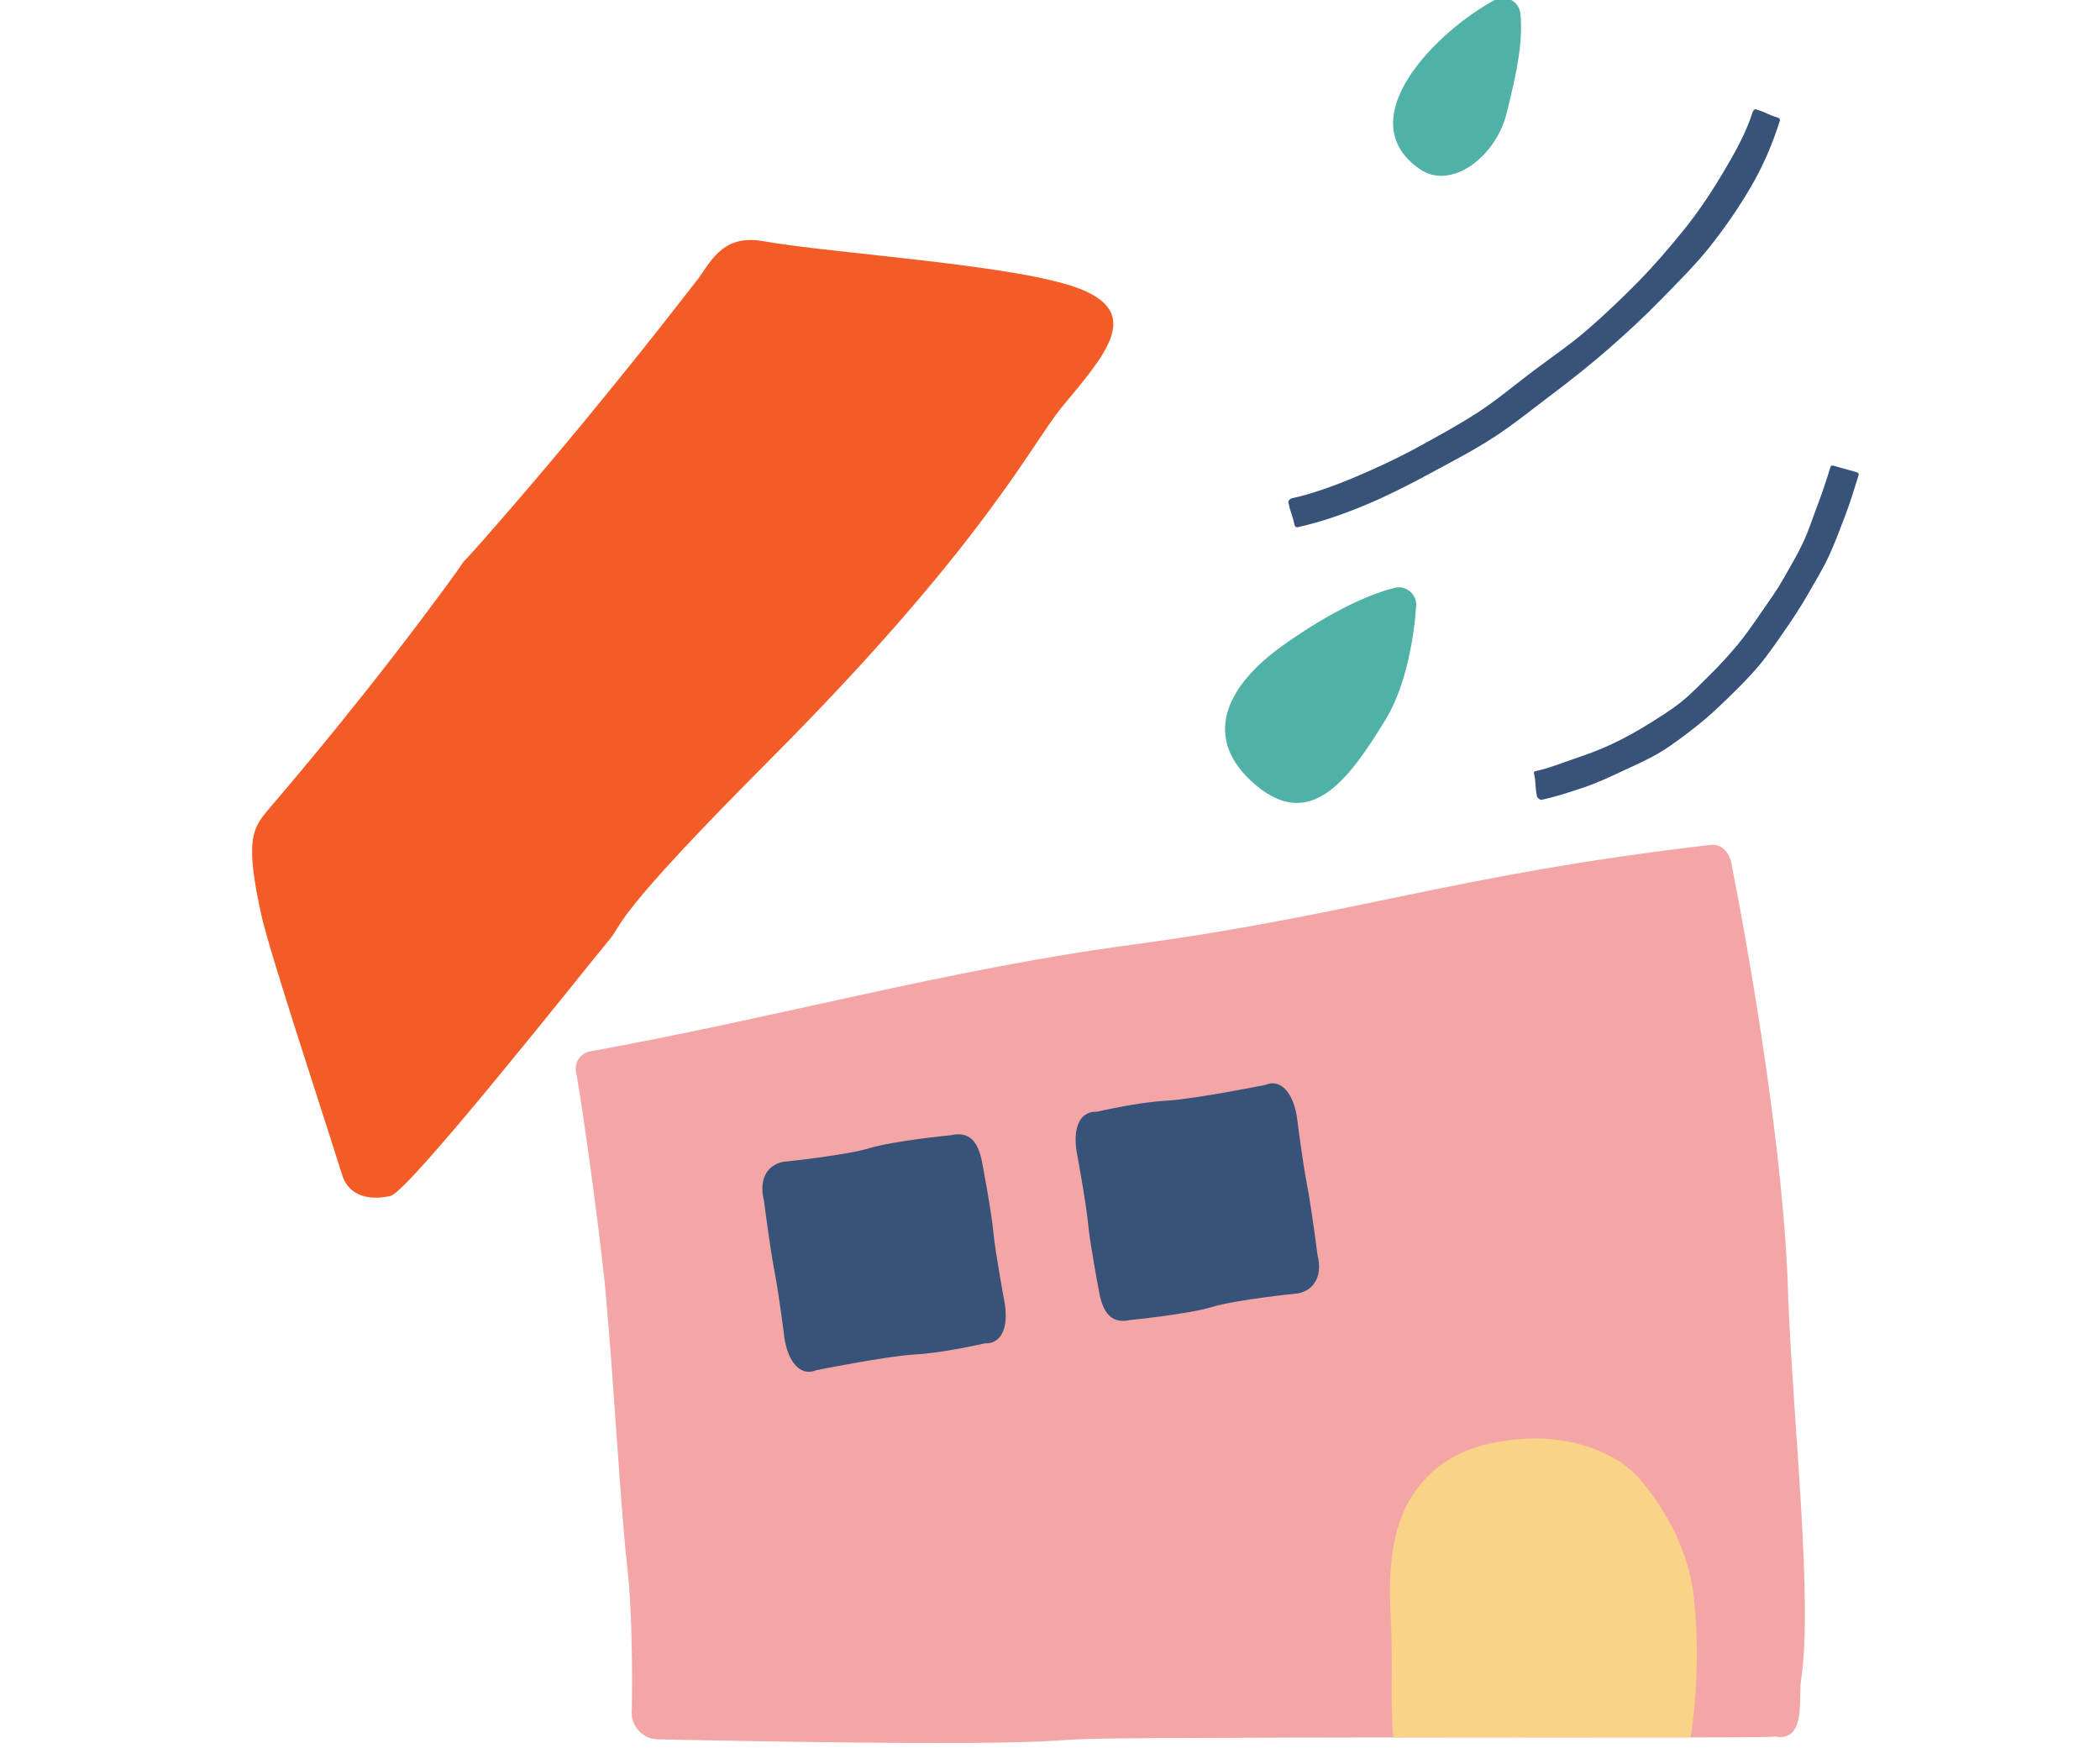 <svg fill="none" height="84" viewBox="0 0 100 84" width="100" xmlns="http://www.w3.org/2000/svg" xmlns:xlink="http://www.w3.org/1999/xlink"><clipPath id="a"><path d="m0 0h100v83.333h-100z"/></clipPath><g clip-path="url(#a)"><path d="m81.445 40.236c.452-.086.905.308 1.005.882.855 4.374 2.537 13.891 2.706 20.774.258 6.172 1.182 14.401.605 18.131-.133.869.264 2.92-1.227 2.673-.627.075-12.361.017-23.072.047-11.598.03-9.422.061-11.768.178-4.754.225-18.337-.103-18.337-.094-.694.006-1.266-.552-1.277-1.249.008 0 .105-4.438-.239-7.233-.302-2.795-.655-9.07-.952-12.203-.147-2.254-1.199-9.822-1.463-11.11-.078-.452.222-.883.674-.966 8.773-1.579 17.088-3.913 25.756-5.073 10.68-1.429 15.434-3.35 27.587-4.757z" fill="#f4a6a6"/><path d="m12.663 38.687c.494-.597 3.655-4.216 7.399-9.184 3.902-5.182-.044-.303 4.341-5.384 4.915-5.695 8.526-10.455 8.751-10.727.613-.738 1.143-2.265 3.153-1.912 3.491.613 12.164 1.127 15.104 2.27 2.97 1.155 1.296 3.064-.838 5.628-1.435 1.726-3.722 6.572-13.918 16.805-7.557 7.582-6.961 7.752-7.613 8.534-1.288 1.551-9.547 12.001-10.438 12.228 0 0-1.837.527-2.315-1.007-.944-3.017-3.464-10.619-3.849-12.384-.733-3.342-.464-4.038.228-4.868z" fill="#f45c27"/><path d="m37.347 55.32s2.933-.302 4.06-.647c1.127-.344 3.894-.619 3.894-.619 1.03-.233 1.354.563 1.504 1.501 0 0 .405 2.134.497 3.111.092.977.544 3.411.544 3.411.15.938-.033 1.921-.963 1.895 0 0-1.968.455-3.292.525-1.324.069-4.729.752-4.729.752-.849.347-1.365-.577-1.507-1.526 0 0-.25-2.021-.475-3.189-.225-1.166-.499-3.347-.499-3.347-.294-1.196.291-1.765.966-1.871z" fill="#38537a"/><path d="m61.766 61.593s-2.934.302-4.06.647c-1.127.344-3.894.619-3.894.619-1.03.233-1.354-.563-1.504-1.502 0 0-.405-2.134-.497-3.111-.091-.977-.544-3.411-.544-3.411-.15-.938.033-1.921.963-1.896 0 0 1.968-.455 3.292-.524 1.324-.069 4.729-.752 4.729-.752.849-.347 1.365.577 1.507 1.526 0 0 .25 2.021.475 3.189.225 1.166.5 3.347.5 3.347.294 1.196-.291 1.765-.966 1.871z" fill="#38537a"/><path d="m71.181-.001c.527-.283 1.168.069 1.221.666.114 1.277-.117 2.578-.663 4.751-.516 2.051-2.642 3.68-4.144 2.628-3.366-2.356.788-6.542 3.586-8.046z" fill="#50b2a6"/><path d="m66.418 27.991c.536-.131 1.052.3 1.019.852-.081 1.307-.441 3.747-1.435 5.384-1.798 2.956-3.691 5.542-6.458 2.931-2.326-2.198-1.01-4.596 1.521-6.405 1.893-1.352 3.833-2.387 5.356-2.761z" fill="#50b2a6"/><path d="m73.192 37.936c-.111-.544-.033-.561-.144-1.105-.014-.075.003-.094.078-.111.633-.136 1.23-.383 1.835-.588.605-.205 1.213-.422 1.79-.697.577-.275 1.143-.577 1.69-.919.541-.339 1.093-.674 1.599-1.077.505-.402.941-.866 1.404-1.321.452-.444.883-.919 1.299-1.418.405-.486.766-1.016 1.135-1.551.369-.536.736-1.041 1.057-1.607.311-.549.641-1.105.919-1.693.278-.588.464-1.188.697-1.798.225-.591.427-1.199.616-1.823.022-.072.111-.064.186-.042.53.161.536.144 1.069.305.075.022.103.067.081.142-.205.666-.408 1.324-.649 1.954-.241.63-.488 1.299-.774 1.912-.286.613-.658 1.218-.994 1.807-.336.588-.724 1.177-1.11 1.732-.386.555-.783 1.141-1.218 1.66-.447.533-.935 1.016-1.421 1.49-.497.483-.996.958-1.532 1.377-.536.419-1.088.849-1.671 1.21-.583.361-1.218.635-1.84.927-.622.291-1.243.583-1.896.802-.647.216-1.304.436-1.982.58-.075.017-.2-.072-.216-.147z" fill="#38537a"/><path d="m61.642 24.997c-.111-.544-.18-.53-.291-1.074-.014-.075.081-.175.155-.192.93-.203 1.968-.566 3.095-1.044.935-.397 1.935-.858 2.95-1.413.921-.505 1.887-1.03 2.834-1.643.899-.583 1.737-1.296 2.623-1.962.869-.652 1.779-1.271 2.603-1.987.833-.722 1.626-1.482 2.381-2.248s1.499-1.632 2.165-2.456c.716-.885 1.321-1.796 1.854-2.689.594-.996 1.132-1.954 1.44-2.931.022-.072.086-.175.161-.153.53.161.508.233 1.041.394.075.022.122.08.1.155-.325 1.035-.769 2.104-1.379 3.147-.552.949-1.207 1.907-1.948 2.842-.694.874-1.515 1.687-2.337 2.528-.791.81-1.632 1.593-2.506 2.353-.866.752-1.765 1.468-2.678 2.156-.93.699-1.826 1.429-2.77 2.043-.994.644-2.023 1.171-2.995 1.698-1.066.58-2.098 1.099-3.086 1.513-1.177.491-2.276.858-3.261 1.071-.075.017-.133-.031-.147-.105z" fill="#38537a"/><path d="m72.66 68.513c2.229-.133 4.38.683 5.42 1.912 1.354 1.601 2.334 3.53 2.567 5.54.416 3.572-.139 6.758-.139 6.758l-14.157.011c-.175-1.976.011-2.928-.136-5.937-.119-2.406.133-4.413 1.274-5.917 1.169-1.54 2.803-2.229 5.168-2.37z" fill="#f9d387"/></g></svg>